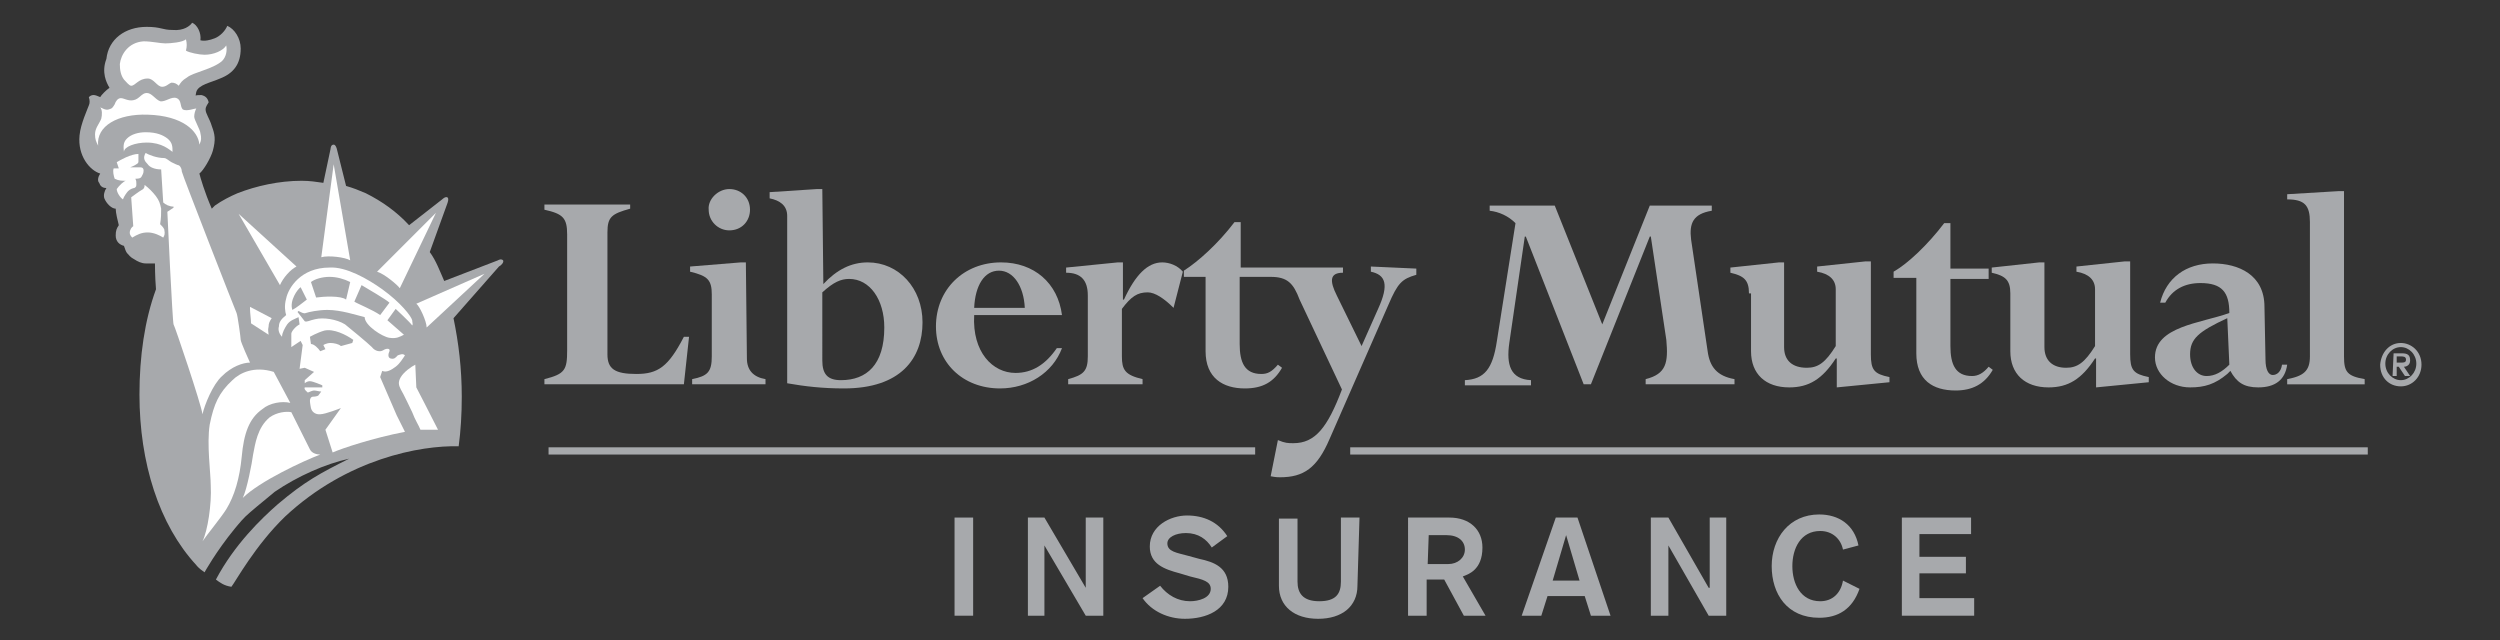 <?xml version="1.0" encoding="UTF-8"?>
<!-- Generator: Adobe Illustrator 27.5.0, SVG Export Plug-In . SVG Version: 6.00 Build 0)  -->
<svg xmlns="http://www.w3.org/2000/svg" xmlns:xlink="http://www.w3.org/1999/xlink" version="1.1" id="Layer_1" x="0px" y="0px" viewBox="0 0 242 62" style="enable-background:new 0 0 242 62;" xml:space="preserve">
<rect x="0" y="0" width="242" height="62" fill="#333333" stroke="none"/>
<style type="text/css">
	.st0{fill:#A7A9AC;}
	.st1{fill:#FFFFFF;}
</style>
<g>
	<path class="st0" d="M58.8,34.3c0,1.4,0.7,1.9,2.8,1.9s3.1-0.7,4.6-3.6h0.5l-0.5,4.6H52.7v-0.5c2-0.5,2.2-0.9,2.2-2.8V22.7   c0-1.6-0.4-2-2.2-2.4v-0.5H61v0.4c-1.8,0.5-2.2,0.8-2.2,2.3V34.3z"></path>
	<path class="st0" d="M72.3,34.7c0,1.1,0.6,1.8,1.8,2v0.5h-7.1v-0.5c1.5-0.3,1.9-0.7,1.9-2.2v-6c0-1.4-0.4-1.8-2.1-2.2v-0.5l4.9-0.4   h0.5L72.3,34.7L72.3,34.7z M70.6,18.3c1.1,0,2,0.8,2,2c0,1.1-0.8,2-2,2c-1.1,0-2-0.9-2-2C68.5,19.3,69.5,18.3,70.6,18.3"></path>
	<path class="st0" d="M79.6,28.3c1.1-1,1.8-1.3,2.6-1.3c2,0,3.4,2,3.4,4.7c0,3.6-1.7,5.1-4.2,5.1c-1.3,0-1.8-0.6-1.8-1.9V28.3z    M79.6,18.3h-0.5l-4.6,0.3v0.6c1,0.2,1.7,0.7,1.7,1.7v16.2c1.7,0.3,3.4,0.5,5.5,0.5c5.5,0,7.6-2.9,7.6-6.4c0-3.3-2.3-5.8-5.3-5.8   c-1.6,0-3,0.7-4.3,2.1L79.6,18.3L79.6,18.3z"></path>
	<path class="st0" d="M94.3,29.8c0.1-2.2,1-3.6,2.4-3.6s2.4,1.5,2.5,3.6H94.3z M102.8,30.5c-0.4-3.1-2.7-5.1-5.9-5.1   c-3.6,0-6.3,2.6-6.3,6.2c0,3.5,2.6,6,6.2,6c2.7,0,5.1-1.5,6-3.9h-0.5c-1.1,1.6-2.4,2.4-4,2.4c-2.2,0-4.2-2-4-5.6H102.8L102.8,30.5z   "></path>
	<path class="st0" d="M113.6,29.8c-0.9-0.9-1.8-1.5-2.5-1.5c-1,0-1.6,0.4-2.5,1.6v4.6c0,1.3,0.3,1.8,2,2.2v0.5h-7.2v-0.5   c1.5-0.4,1.9-0.8,1.9-2.2v-5.9c0-1.5-0.7-2.2-2.1-2.2v-0.5l5-0.5h0.5v3.6h0.1c1.1-2.4,2.3-3.6,3.7-3.6c0.7,0,1.5,0.3,2,0.9   L113.6,29.8z"></path>
	<path class="st0" d="M132.7,25.8v0.5c1.4,0.3,1.8,1.2,0.7,3.6l-1.6,3.6l-2.4-4.9c-0.7-1.4-0.7-2.2,0.6-2.2v-0.5h-6.5h-0.2h-3.2   v-4.4h-0.6c-1.6,2.1-3.5,3.8-4.9,4.7v0.6h2.1v7.2c0,2.6,1.7,3.6,3.8,3.6c1.7,0,2.8-0.6,3.6-2l-0.4-0.3c-0.6,0.7-1,0.9-1.6,0.9   c-1.6,0-2.1-1.1-2.1-2.9v-6.5h3c1.6,0,2.2,0.6,2.8,2.2l4.1,8.7c-1.4,3.7-2.6,5.2-4.7,5.2c-0.5,0-0.8,0-1.5-0.3l-0.7,3.5   c0.5,0.1,0.7,0.1,0.9,0.1c2.3,0,3.6-0.9,4.8-3.7l5.7-13c0.9-2.1,1.3-2.5,2.7-2.9V26L132.7,25.8L132.7,25.8z"></path>
	<path class="st0" d="M165.3,34c0.2,1.5,0.9,2.4,2.6,2.7v0.5h-8.6v-0.5c2-0.5,2.2-1.6,2-3.8l-1.5-10h-0.1L154,37.2h-0.7l-5.6-14.3   h-0.1l-1.5,10.3c-0.3,2.1,0.1,3.5,2.1,3.6v0.5h-6.4v-0.5c1.9-0.1,2.7-1.1,3.1-3.8l1.8-11.4c-0.7-0.7-1.6-1.1-2.5-1.2v-0.5h6.3   l4.6,11.5l4.6-11.5h6v0.5c-1.8,0.3-2.2,1.2-2,2.8L165.3,34z"></path>
	<path class="st0" d="M169.3,28.4c0-1.3-0.5-1.7-1.8-2v-0.5l4.7-0.5h0.5v8.2c0,1.3,0.8,2,2.2,2c1.1,0,1.8-0.5,2.8-2.1V28   c0-0.9-0.6-1.5-1.8-1.7v-0.5l4.7-0.5h0.5v9c0,1.5,0.3,1.9,1.8,2.2v0.5l-5.1,0.5v-2.8h-0.1c-1.3,2-2.6,2.8-4.5,2.8   c-2.3,0-3.7-1.3-3.7-3.5V28.4L169.3,28.4z"></path>
	<path class="st0" d="M185.4,26.9h-2.1v-0.6c1.4-0.8,3.3-2.6,4.9-4.7h0.6V26h3.7V27h-3.7v6.5c0,1.8,0.5,2.9,2.1,2.9   c0.6,0,1.1-0.3,1.6-0.9l0.4,0.3c-0.8,1.4-2,2-3.6,2c-2.2,0-3.8-1-3.8-3.6V26.9L185.4,26.9z"></path>
	<path class="st0" d="M194.6,28.4c0-1.3-0.5-1.7-1.8-2v-0.5l4.6-0.5h0.5v8.2c0,1.3,0.8,2,2.1,2c1.1,0,1.8-0.5,2.8-2.1V28   c0-0.9-0.6-1.5-1.8-1.7v-0.5l4.7-0.5h0.5v9c0,1.5,0.3,1.9,1.8,2.2v0.5l-5.1,0.5v-2.8h-0.1c-1.3,2-2.6,2.8-4.5,2.8   c-2.3,0-3.7-1.3-3.7-3.5L194.6,28.4L194.6,28.4z"></path>
	<path class="st0" d="M215.8,35.3c-0.7,0.7-1.4,1.1-2.2,1.1c-0.9,0-1.6-0.8-1.6-2.1c0-1.5,0.8-2.2,3.6-3.5L215.8,35.3L215.8,35.3z    M219.2,29.7c0-3.1-2.5-4.2-5-4.2c-2.6,0-4.5,1.4-5.1,3.8h0.5c0.7-1.3,1.9-1.9,3.4-1.9c2.1,0,2.8,0.9,2.8,2.9   c-2.8,1-7.2,1.3-7.2,4.3c0,1.6,1.5,2.9,3.4,2.9c1.4,0,2.4-0.3,3.6-1.3l0.3-0.3c0.6,1.1,1.3,1.6,2.7,1.6c1.6,0,2.6-0.7,2.8-2.2h-0.5   c-0.1,0.7-0.5,1-0.9,1s-0.7-0.5-0.7-1.5L219.2,29.7L219.2,29.7z"></path>
	<path class="st0" d="M223.6,21.5c0-1.6-0.5-2.2-2.2-2.2v-0.5l5-0.3h0.5v16c0,1.5,0.3,1.9,2,2.2v0.5h-7.5v-0.5   c1.6-0.3,2.2-0.8,2.2-2.2L223.6,21.5L223.6,21.5z"></path>
	<path class="st0" d="M48.7,25.2c-0.2-0.2-0.5,0-0.5,0l-5.2,2c-0.4-0.9-0.8-2-1.4-2.8l1.7-4.7c0,0,0.2-0.5,0-0.6   c-0.2-0.1-0.5,0.2-0.5,0.2l-3.2,2.5c-1.2-1.3-2.6-2.3-4.2-3.1c-0.7-0.3-1.2-0.5-1.9-0.7l-0.9-3.6c0,0-0.1-0.4-0.3-0.4   c-0.3,0-0.3,0.4-0.3,0.4l-0.7,3.3c-0.7-0.1-1.3-0.2-2.1-0.2c-2.2,0-4.4,0.5-6.2,1.2c-0.7,0.3-1.5,0.7-2.2,1.2   c-0.1,0.1-0.2,0.2-0.3,0.3c-0.7-1.6-1.1-3-1.2-3.4c0.4-0.3,1.1-1.5,1.3-2.2c0.3-1.1,0.2-1.6-0.1-2.4c-0.2-0.7-0.6-1.2-0.6-1.6   c0-0.3,0.2-0.5,0.3-0.7c-0.1-0.4-0.3-0.6-0.7-0.7c-0.3,0-0.5,0-0.7,0.1C19,9.3,18.9,9.3,19,8.9c0.2-0.7,1.4-0.9,2.3-1.3   c1.3-0.5,2-1.4,2-2.9c0-1-0.6-1.9-1.3-2.2c-0.2,0.5-0.7,1-1.2,1.2c-0.5,0.2-1,0.3-1.4,0.2c0.1-0.7-0.3-1.5-0.8-1.7   c-0.2,0.3-0.8,0.8-1.9,0.7c-1,0-1.1-0.3-2.5-0.3c-2.1,0-3.7,1.2-3.9,3.1C9.8,7,10.3,8,10.6,8.5c-0.3,0.2-0.8,0.7-0.9,0.9   C9.4,9.3,9,9,8.6,9.4c0.1,0.3,0.1,0.6,0,0.8c-0.1,0.3-0.8,1.8-0.9,2.9c-0.2,2,1,3.4,2,3.7c-0.2,0.3-0.3,0.7-0.1,0.9   c0.1,0.3,0.3,0.5,0.7,0.5c-0.2,0.3-0.3,0.7-0.2,1c0.2,0.5,0.7,1,1.1,1c0,0.4,0.2,1.2,0.3,1.6c-0.2,0.3-0.3,0.5-0.3,1   c0,0.6,0.4,0.9,0.8,1c0.1,0.3,0.2,0.6,0.3,0.7c0.2,0.2,0.3,0.4,0.7,0.6c0.3,0.2,0.7,0.4,1.1,0.4c0.5,0,0.8,0,0.9,0   c0,0.1,0,1.3,0.1,2.5c-1.1,3-1.6,6.5-1.6,10.2c0,6.6,1.9,12.6,5.5,16.5c0,0,0.2,0.3,0.8,0.7c0,0,1.1-2,2.9-4.2   c0.5-0.6,0.9-1.1,1.5-1.6c0.8-0.7,1.7-1.4,2.4-2c2.2-1.5,4.9-2.7,7.2-3.2c-2.8,1.4-4.3,2.2-6.9,4.4c-1.6,1.4-4.2,3.9-6,7.3   c0.4,0.3,0.8,0.6,1.5,0.7c0.4-0.5,2.3-4,5.2-6.8c6-5.6,13.1-6.9,16.8-6.8c0.2-1.5,0.3-3.1,0.3-4.8c0-2.7-0.3-5.2-0.8-7.6l4.4-5   C48.5,25.7,48.8,25.4,48.7,25.2"></path>
	<path class="st1" d="M15.8,23c-0.3-0.2-0.9-0.5-1.5-0.5s-1,0.2-1.5,0.5c-0.2-0.2-0.3-0.4-0.2-0.7c0.1-0.3,0.3-0.4,0.3-0.4l-0.2-2.8   c0,0,0.8-0.6,1-0.7s0.3-0.2,0.3-0.5c0.4,0.3,0.8,0.7,1.1,1.1c0.3,0.4,0.4,0.7,0.5,1.2c0,0.5,0,0.9-0.1,1.5c0.2,0.2,0.3,0.3,0.4,0.5   C16,22.7,15.9,22.8,15.8,23"></path>
	<path class="st1" d="M41.3,31.7c0-0.6-0.7-2.1-1-2.3l6.6-2.9L41.3,31.7z"></path>
	<path class="st1" d="M23.1,20.7l5.6,5.1c-0.6,0.3-1.3,1.1-1.6,1.8L23.1,20.7z"></path>
	<path class="st1" d="M26.3,30.8c-0.2,0.3-0.3,0.5-0.3,0.8c-0.1,0.4,0,0.6,0,0.8l-1.7-1.1c0-0.4-0.1-1-0.1-1.4c0,0,0-0.1,0-0.2   L26.3,30.8z"></path>
	<path class="st1" d="M16.8,31.4c-0.1-0.2-0.6-10.7-0.6-10.9l0.6-0.4v-0.1c-0.4,0-0.8-0.2-1-0.4l-0.2-3.2c-0.6,0-1.1-0.2-1.3-0.5   c-0.3-0.3-0.5-0.6-0.2-1.1c0.3,0.2,1.1,0.5,1.8,0.5c0.2,0,0.5,0.3,0.7,0.4c0.2,0.1,0.6,0.3,0.7,0.3c0.2,0.1,0.3,0.4,0.3,0.6   c0,0.2,5.2,13.5,5.3,13.7s0.4,2.4,0.4,2.6s0.8,2,0.9,2.2c-0.7,0-1.8,0.4-2.7,1.3c-0.9,0.8-1.7,2.8-1.9,3.7   C19.5,39.2,16.9,31.5,16.8,31.4"></path>
	<path class="st1" d="M23.4,44.2c-0.2,2.1-0.7,3.8-1.5,5.1c-0.5,0.8-1.9,2.5-2.3,3.1c0.5-1,0.9-3.6,0.8-5.4c0-1.2-0.4-4-0.1-5.9   c0.4-2,0.9-3.1,2.2-4.3c0.7-0.7,2.1-1.4,4-0.8l1.6,3c-0.8-0.2-2,0-2.7,0.6C24.1,40.5,23.6,42,23.4,44.2"></path>
	<path class="st1" d="M23.5,48.2c0.4-0.8,0.9-3.4,1-4.2c0.2-1,0.4-2.6,1.6-3.6c0.7-0.5,1.6-0.6,2.1-0.5l1.8,3.6   c0.2,0.4,0.7,0.5,1,0.5C29.4,44.6,25.1,46.6,23.5,48.2"></path>
	<path class="st1" d="M38.8,36.5c-0.3,0.5-0.2,0.8,0,1.2c0.2,0.3,1.1,2.2,1.1,2.2c0.3,0.8,0.6,1.2,0.8,1.7c0.5,0,1.1,0,1.7,0   c-0.7-1.4-2.1-4.1-2.1-4.1l-0.1-2.2C39.8,35.5,39.1,36,38.8,36.5"></path>
	<path class="st1" d="M31.1,24.9c0.7-0.2,2.3,0,2.8,0.3l-1.6-9.3L31.1,24.9z"></path>
	<path class="st1" d="M14.2,13.8c1.5,0,2.2,0.7,2.5,0.9c0-0.5,0-0.9-0.5-1.3c-0.4-0.3-1-0.6-2.1-0.6c-0.7,0-1.4,0.2-1.8,0.6   C12,13.7,11.9,14,12,14.7C12,14.2,13.1,13.8,14.2,13.8"></path>
	<path class="st1" d="M11.6,6.2c0,0.6,0.1,1.1,0.4,1.5c0.2,0.2,0.5,0.6,0.7,0.6c0.4,0,0.7-0.7,1.6-0.7c0.6,0,0.9,0.8,1.4,0.8   c0.4,0,0.6-0.3,0.9-0.4c0.3,0,0.5,0.1,0.7,0.3c0.2-0.3,0.3-0.5,0.8-0.8c0.6-0.5,2.5-0.8,3.4-1.6c0.4-0.4,0.5-1,0.4-1.5   c-0.3,0.5-1.2,0.9-2.1,0.9c-0.5,0-1.5-0.2-1.8-0.4c0.1-0.4,0.1-0.7,0-1.1c-0.3,0.3-1.5,0.4-2,0.4S14.7,4,13.9,4   C12.4,4.1,11.7,5.3,11.6,6.2"></path>
	<path class="st1" d="M14.3,11.1c3.4,0.1,4.9,1.6,5,2.9c0.2-0.4,0.2-0.7,0.1-1.1c0-0.3-0.6-1.3-0.6-1.6s0.1-0.6,0.2-0.8   c-0.2,0-0.9,0.3-1.3,0.1c-0.3-0.3-0.1-0.9-0.6-1.1c-0.5-0.2-1.1,0.4-1.6,0.3C15,9.6,14.7,9,14.2,9c-0.5,0-0.7,0.6-1.3,0.7   c-0.5,0.1-0.9-0.2-1.2-0.2c-0.3,0-0.5,0.3-0.6,0.6c-0.2,0.3-0.2,0.4-0.6,0.5c-0.3,0.1-0.7-0.2-0.8-0.2c0.2,0.2,0.2,0.7,0.1,1.1   c-0.2,0.5-0.6,0.9-0.6,1.5c0,0.5,0.1,0.7,0.3,1.1C9.3,12.2,11.4,11,14.3,11.1"></path>
	<path class="st1" d="M12.2,17.5c-0.2,0-0.7,0.5-0.9,0.8c0,0.3,0.3,0.8,0.6,1c0.1-0.3,0.4-0.7,0.5-0.8c0.2-0.2,0.5-0.3,0.6-0.3   c0.2-0.1,0.2-0.2,0.2-0.4c0-0.2,0-0.3-0.1-0.5c0.2,0,0.5,0,0.6-0.2c0.1-0.2,0.2-0.3,0.2-0.6c0-0.2-0.1-0.3-0.3-0.3   c-0.2,0-0.7,0-1,0c0,0,0.5-0.2,0.6-0.3c0.2-0.1,0.2-0.2,0.2-0.3c0-0.1,0-0.4,0-0.7c-0.7,0-1.8,0.6-2.1,0.8l0.2,0.6h-0.5   c-0.1,0.3,0,0.7,0.1,1C11.5,17.5,11.8,17.5,12.2,17.5"></path>
	<path class="st1" d="M39.9,31c-0.1-0.4-1.1-1.7-2.9-3c-1.4-1-3.5-2.2-5.1-2.1c-2.8,0-4,2-4.2,3c-0.2,0.7-0.1,1.3,0,1.6   c-0.5,0.4-0.7,0.7-0.7,1.1c-0.1,0.3,0,0.7,0.3,1c0-0.4,0.3-0.9,0.5-1.2c0.3-0.4,0.7-0.5,1.1-0.7l0.1,0.7c-0.4,0.2-0.8,0.7-0.8,0.9   v1.3l0.9-0.6l0.2,0.4L29,35.7l0.5-0.1l0.9,0.4l-0.9,0.8v0.3c0,0,0.2-0.2,0.5-0.2c0.3,0,1.2,0.4,1.2,0.4v0.2h-0.4h-1.3   c-0.1,0.2,0.2,0.4,0.3,0.5c0.2-0.1,0.5-0.2,0.6-0.2c0.2,0,0.5,0.1,0.7,0.1l-0.3,0.4c0,0-0.2,0.1-0.5,0.1c-0.2,0-0.3,0.2-0.3,0.4   s0.1,0.7,0.1,0.7c0.2,0.7,0.9,0.6,0.9,0.6c0.5,0,2-0.6,2-0.6l-1.5,2.1l0.7,2.2c0.9-0.4,3.9-1.4,7-2c-0.3-0.6-0.4-0.8-0.8-1.6   l-1.6-3.7l0.2-0.6c0.4,0.2,0.9-0.1,1.3-0.4c0.4-0.3,0.7-0.8,0.9-1.1c-0.2-0.2-0.4-0.1-0.7,0c-0.2,0.2-0.3,0.4-0.7,0.3   c-0.3-0.1-0.2-0.5-0.1-0.7c0.1-0.3-0.3-0.3-0.6-0.1S36.3,34,36,33.6c-0.4-0.4-2.1-1.8-2.6-2.2c-0.8-0.5-2.1-0.7-2.9-0.5   c-0.5,0.1-0.8,0.3-1,0.2l-0.7-0.9l0.1-0.1c0.2,0.1,0.5,0.3,0.7,0.2c0.3-0.1,1.2-0.3,2.1-0.3c1.3,0,2.8,0.5,3.6,0.7   c0,0.8,1.7,1.9,2.4,2c0.7,0.1,1-0.1,1.4-0.3L37.5,31l0.8-1.1c0,0,1.4,1.3,1.6,1.6C40,31.4,39.9,31.2,39.9,31 M30,32.6   c0,0,0.7-0.4,1.4-0.6c0.9-0.2,2.1,0.4,2.8,0.9l-0.1,0.3L33,33.5c-0.2-0.2-0.7-0.3-1-0.3c-0.4,0-0.7,0.2-0.7,0.2l0.2,0.4L31,34   c-0.2-0.3-0.6-0.7-0.9-0.7L30,32.6L30,32.6z M28.3,30c-0.3-0.9,0.5-2,0.8-2.2l0.6,1.2C29.3,29.3,28.7,29.8,28.3,30 M33.5,29   c-0.5-0.4-2.2-0.3-2.9-0.2l-0.5-1.5c0.4-0.3,1.1-0.5,1.8-0.5c0.7,0,1.4,0.2,2,0.5L33.5,29z M36.8,30.5c-0.7-0.5-2.2-1.1-2.5-1.3   l0.7-1.6c0.5,0.3,2.4,1.4,2.7,1.7L36.8,30.5z"></path>
	<path class="st1" d="M36.5,26.3c0.7,0.2,2,1.3,2.2,1.6l3.5-7.3L36.5,26.3z"></path>
	<path class="st0" d="M232.4,33.2c1,0,2,0.8,2,2.1c0,1.2-0.9,2.1-2,2.1s-2-0.8-2-2.1C230.5,34.1,231.3,33.2,232.4,33.2 M232.4,36.8   c0.8,0,1.5-0.7,1.5-1.6s-0.7-1.6-1.5-1.6c-0.8,0-1.5,0.7-1.5,1.6S231.6,36.8,232.4,36.8 M231.7,34.2h0.8c0.6,0,0.8,0.2,0.8,0.7   c0,0.4-0.3,0.6-0.6,0.6l0.6,0.9h-0.5l-0.6-0.9H232v0.9h-0.4L231.7,34.2L231.7,34.2z M232,35.1h0.4c0.3,0,0.5,0,0.5-0.3   c0-0.3-0.3-0.3-0.5-0.3H232V35.1L232,35.1z"></path>
	<rect x="53.1" y="43.3" class="st0" width="68.4" height="0.7"></rect>
	<rect x="130.7" y="43.3" class="st0" width="98.5" height="0.7"></rect>
	<rect x="92.4" y="50.1" class="st0" width="1.8" height="9.5"></rect>
	<polygon class="st0" points="99.5,50.1 101.1,50.1 105.1,56.9 105.1,56.9 105.1,50.1 106.8,50.1 106.8,59.6 105.1,59.6 101.1,52.8    101.1,52.8 101.1,59.6 99.5,59.6  "></polygon>
	<path class="st0" d="M112.3,56.7c0.7,0.9,1.7,1.5,2.9,1.5c0.8,0,2-0.3,2-1.2c0-0.7-0.7-0.9-2-1.2l-1-0.3c-1.5-0.4-2.9-0.9-2.9-2.6   c0-2,2-3,3.6-3c1.6,0,3,0.6,3.9,2l-1.5,1.1c-0.5-0.8-1.3-1.4-2.5-1.4c-1,0-1.8,0.4-1.8,1c0,0.8,0.9,0.9,2,1.2l1.1,0.3   c1.4,0.3,2.8,0.8,2.8,2.7c0,2.3-2.2,3.1-4.2,3.1c-1.6,0-3.2-0.7-4.1-2L112.3,56.7z"></path>
	<path class="st0" d="M131.4,56.7c0,2-1.5,3.2-3.8,3.2s-3.8-1.2-3.8-3.2v-6.5h1.8v6.1c0,1.1,0.5,1.9,2.1,1.9s2.1-0.7,2.1-1.9v-6.2   h1.8L131.4,56.7L131.4,56.7z"></path>
	<path class="st0" d="M136.4,50.1h3.9c2,0,3.2,1.2,3.2,2.9c0,2.2-1.4,2.6-1.9,2.8l2.2,3.8h-2.1l-1.9-3.5h-1.7v3.5h-1.8V50.1   L136.4,50.1z M138.2,54.6h2c0.9,0,1.6-0.6,1.6-1.4s-0.6-1.4-1.8-1.4h-1.7L138.2,54.6L138.2,54.6z"></path>
	<path class="st0" d="M150.6,50.1h2.1l3.2,9.5h-1.9l-0.6-1.9h-3.6l-0.6,1.9h-1.9L150.6,50.1z M151.6,51.8L151.6,51.8l-1.3,4.4h2.6   L151.6,51.8z"></path>
	<polygon class="st0" points="159.8,50.1 161.5,50.1 165.4,56.9 165.5,56.9 165.5,50.1 167.1,50.1 167.1,59.6 165.4,59.6    161.5,52.8 161.5,52.8 161.5,59.6 159.8,59.6  "></polygon>
	<path class="st0" d="M178.4,53.2c-0.2-1-1-1.8-2.2-1.8c-1.9,0-2.7,1.7-2.7,3.4c0,1.7,0.8,3.4,2.7,3.4c1.2,0,2-0.8,2.2-2L180,57   c-0.7,2-2.1,2.8-3.9,2.8c-3.1,0-4.6-2.3-4.6-5c0-2.7,1.7-5,4.6-5c1.9,0,3.4,1,3.8,3L178.4,53.2z"></path>
	<polygon class="st0" points="184.1,50.1 190.8,50.1 190.8,51.7 185.8,51.7 185.8,53.9 190.3,53.9 190.3,55.5 185.8,55.5    185.8,57.9 191.1,57.9 191.1,59.6 184.1,59.6  "></polygon>
</g>
</svg>
